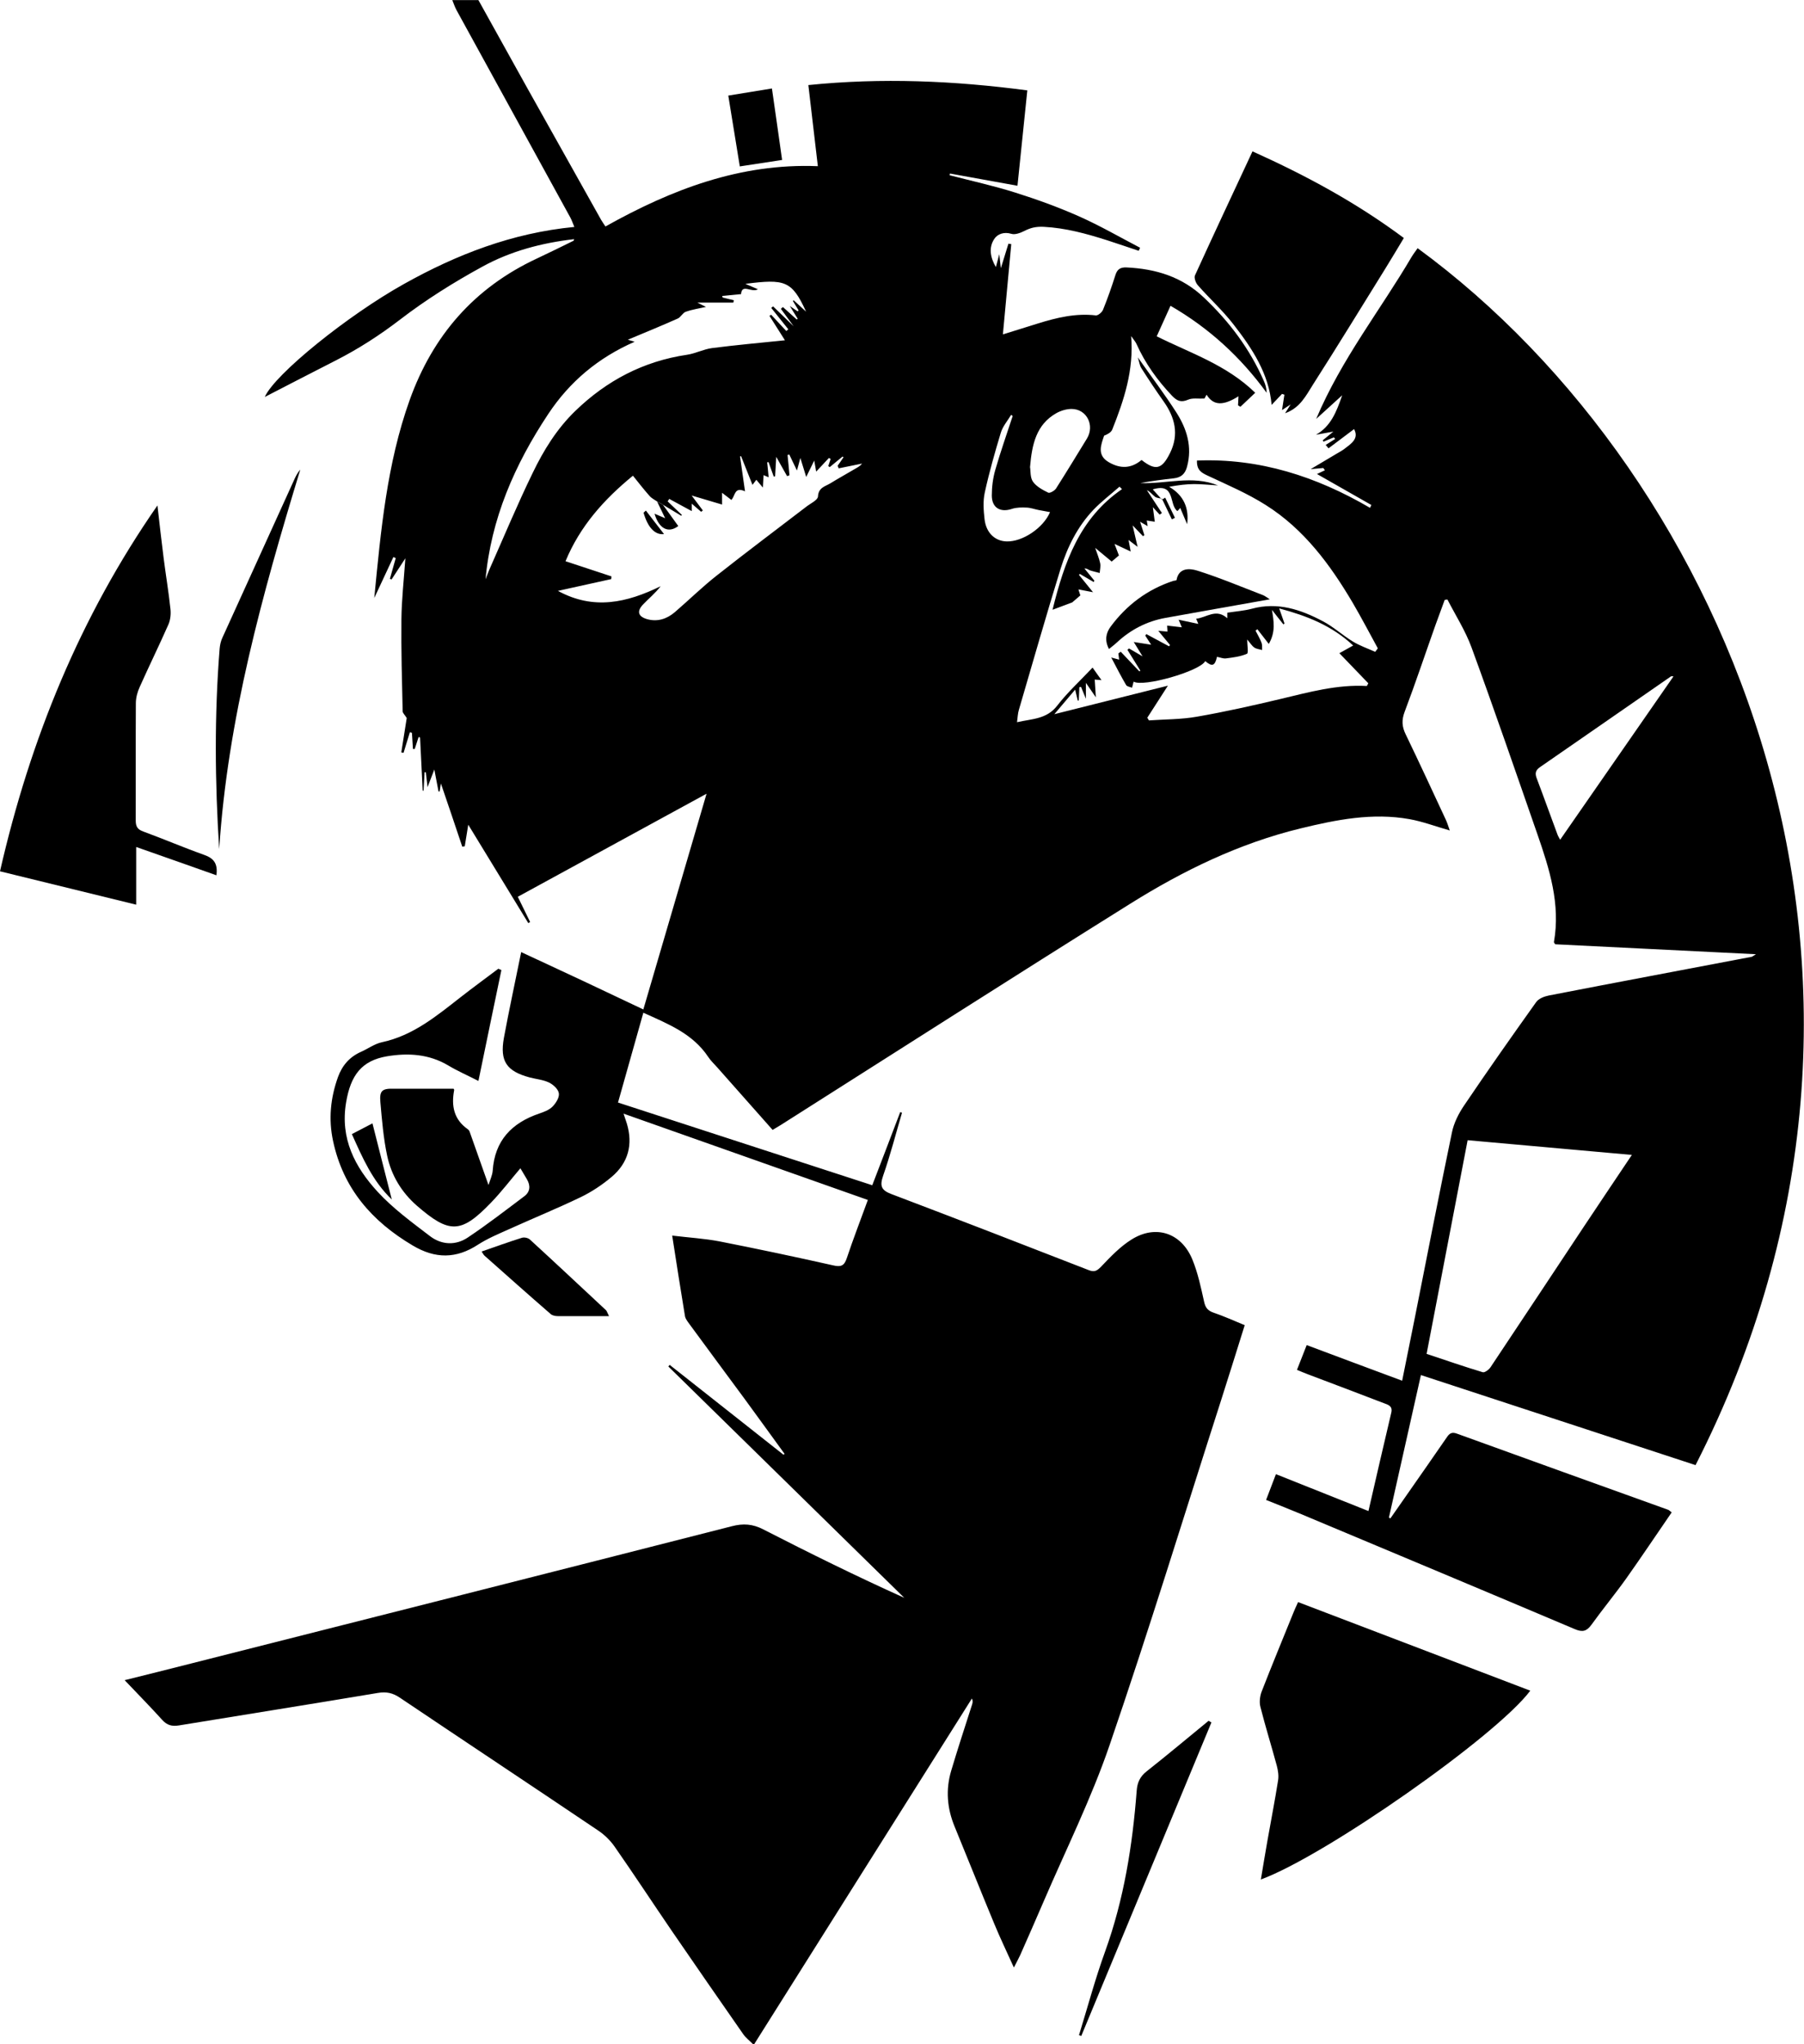 <svg xmlns="http://www.w3.org/2000/svg" id="Ebene_2" viewBox="0 0 159.5 180.71"><defs><style>.cls-1{fill:#000;stroke-width:0}</style></defs><g id="Ebene_1-2"><g id="ZeAHOV"><path d="M102.73 44.09c-.2-.06-.45-.06-.61-.18-.24-.18-.41-.44-.72-.58l1.33 2.02-.2.14c-.2-.22-.4-.43-.6-.66.06.44.11.87.17 1.29-.23-.04-.47-.07-.71-.11.02.13.04.27.08.5-.23-.14-.41-.24-.67-.39.15.46.26.82.38 1.18-.04.03-.08.07-.12.1-.26-.27-.51-.54-.92-.96.17.74.3 1.27.44 1.9-.29-.22-.52-.39-.8-.61.06.34.12.61.19 1.02-.51-.24-.93-.43-1.43-.67.15.4.28.74.39 1.02-.21.18-.4.33-.64.54-.42-.35-.89-.74-1.46-1.21.17.51.35.92.44 1.35.06.28-.02.58-.04.87-.29-.08-.59-.14-.88-.24-.13-.05-.23-.17-.47-.16.29.36.59.72.88 1.08l-.06.12-1.23-.72c-.02.03-.05.06-.07.09.37.46.75.93 1.24 1.53-.51-.1-.86-.17-1.29-.25.08.25.13.43.17.53-.27.24-.52.45-.72.62-.52.2-1.03.39-1.74.65 1.04-4.21 2.39-8.09 6.14-10.66-.07-.07-.14-.15-.22-.22-.77.68-1.59 1.3-2.3 2.04-1.41 1.48-2.31 3.3-2.91 5.22-1.28 4.14-2.47 8.32-3.69 12.48-.09.3-.1.63-.16 1.08 1.35-.31 2.62-.26 3.55-1.46.91-1.18 2.03-2.2 3.13-3.37.32.45.51.73.79 1.11-.27-.02-.44-.04-.6-.05l.1 1.57c-.35-.51-.6-.87-.88-1.28v1.41c-.2-.49-.32-.77-.43-1.05-.05 0-.1.02-.15.02-.02.39-.03.79-.05 1.18-.03 0-.06 0-.09.01-.07-.29-.14-.59-.23-.97l-1.84 2.17c3.4-.85 6.65-1.67 10.04-2.52-.65 1.01-1.23 1.92-1.82 2.83.05.08.09.16.14.24 1.42-.1 2.86-.08 4.26-.33 2.47-.43 4.92-.98 7.36-1.56 2.52-.6 5.02-1.3 7.65-1.15.04-.08.09-.16.13-.24-.84-.87-1.69-1.75-2.56-2.66.35-.2.72-.4 1.22-.68-1.88-1.76-4.08-2.62-6.54-3.28.19.53.33.93.47 1.34l-.1.07c-.34-.43-.68-.85-1.01-1.28.16 1 .34 1.94-.28 3.01-.38-.48-.69-.89-1.01-1.3l-.16.13c.18.35.39.7.53 1.07.07.19.04.42.05.64-.23-.07-.5-.09-.69-.22-.23-.16-.38-.43-.63-.71 0 .51.13 1.2-.02 1.26-.57.25-1.23.33-1.86.41-.25.03-.52-.09-.79-.14-.18.8-.42.9-1.04.38-.48.9-5.52 2.33-6.33 1.81-.05.18-.09.36-.14.54-.18-.07-.44-.1-.52-.23-.43-.73-.82-1.49-1.32-2.44.42.11.55.15.7.19-.02-.2-.05-.37-.07-.55l.21-.15 1.64 1.73c.03-.02.07-.03.1-.05-.38-.62-.77-1.24-1.15-1.85l.14-.12c.33.19.65.38 1.2.7-.33-.55-.54-.87-.78-1.27.54.08.99.15 1.54.24-.21-.33-.37-.56-.52-.8.03-.05.06-.09.09-.14l2.01 1.08.09-.11c-.32-.39-.64-.78-1.04-1.26l.81.07c0-.16-.02-.31-.03-.53.45.05.86.1 1.3.15-.06-.15-.12-.3-.28-.67.67.14 1.2.26 1.74.37-.05-.11-.12-.28-.19-.46.9-.08 1.75-.95 2.75-.04v-.49c.78-.12 1.49-.17 2.17-.35 2.28-.62 4.33.07 6.29 1.11.93.49 1.73 1.23 2.63 1.78.62.38 1.32.62 1.99.92l.23-.31c-.73-1.34-1.44-2.69-2.21-4.01-2-3.39-4.32-6.53-7.7-8.66-1.61-1.02-3.39-1.78-5.12-2.59-.56-.26-.99-.49-.96-1.34 5.53-.22 10.56 1.41 15.3 4.18.04-.08.08-.17.12-.25-1.56-.89-3.12-1.78-4.81-2.74.22-.11.46-.22.7-.33l-.14-.2c-.3.03-.6.05-1.12.1.88-.52 1.59-.94 2.29-1.36.23-.14.47-.26.68-.42.61-.47 1.33-.91.87-1.76-.71.54-1.49 1.12-2.26 1.7-.08-.1-.17-.2-.25-.3.28-.18.56-.36.84-.53-.04-.05-.08-.09-.12-.14-.3.13-.61.25-.91.38-.02-.04-.05-.08-.07-.12l.94-.77c-.63.11-1.08.2-1.54.28 1.31-.74 1.81-2.01 2.32-3.49-.8.73-1.46 1.33-2.3 2.09 2.24-5.3 5.67-9.61 8.43-14.31.16-.27.36-.52.54-.78 27.67 20.27 46.45 64.68 24.57 107.57-8.04-2.63-16.1-5.28-24.28-7.96-.96 4.27-1.89 8.43-2.83 12.6.04.02.09.05.13.07.49-.71.99-1.41 1.48-2.12 1.16-1.67 2.34-3.34 3.49-5.02.24-.36.44-.53.92-.35 6.22 2.26 12.45 4.49 18.67 6.73.08.03.14.1.31.23-1.34 1.95-2.65 3.91-4.01 5.83-.99 1.39-2.09 2.72-3.09 4.11-.42.57-.78.67-1.46.38-8.05-3.41-16.12-6.78-24.18-10.16-1-.42-2.02-.82-3.12-1.26.3-.78.57-1.5.87-2.28 2.77 1.1 5.44 2.17 8.18 3.26.68-2.96 1.34-5.83 2.02-8.7.14-.6-.3-.7-.67-.84-2.23-.86-4.47-1.7-6.71-2.55-.3-.11-.59-.24-.96-.39.29-.74.56-1.41.86-2.19 2.83 1.06 5.58 2.09 8.44 3.15.39-1.93.76-3.77 1.13-5.61 1.08-5.45 2.14-10.9 3.27-16.33.17-.84.59-1.67 1.07-2.38 2.08-3.08 4.22-6.12 6.38-9.15.22-.31.71-.5 1.11-.58 5.97-1.16 11.95-2.28 17.93-3.42.05 0 .09-.05.39-.23-6.09-.3-11.94-.59-17.75-.88-.06-.1-.12-.16-.11-.2.59-3.34-.39-6.44-1.46-9.52-1.92-5.52-3.82-11.04-5.83-16.53-.54-1.47-1.41-2.83-2.13-4.23-.08.01-.16.03-.24.04-.27.74-.54 1.47-.81 2.21-.91 2.56-1.77 5.14-2.73 7.68-.28.74-.24 1.32.1 2.01 1.21 2.5 2.37 5.02 3.54 7.53.13.28.22.58.35.95-1.26-.36-2.39-.79-3.56-1-3.28-.59-6.47.05-9.64.82-5.43 1.32-10.4 3.74-15.09 6.68-10.32 6.45-20.57 13.01-30.85 19.53-.22.14-.45.27-.73.44-1.64-1.86-3.27-3.69-4.89-5.52-.27-.31-.59-.6-.81-.94-1.37-2.06-3.55-2.91-5.73-3.9-.74 2.64-1.48 5.24-2.24 7.94 7.52 2.45 14.95 4.86 22.48 7.31.84-2.19 1.66-4.32 2.47-6.46.05.02.11.04.16.05-.55 1.86-1.03 3.74-1.67 5.57-.31.9-.17 1.28.73 1.62 5.83 2.21 11.64 4.46 17.44 6.72.5.2.73.08 1.1-.3.83-.87 1.68-1.77 2.69-2.4 2.15-1.35 4.41-.59 5.38 1.76.49 1.19.76 2.48 1.04 3.74.12.54.33.79.85.97.91.31 1.8.71 2.74 1.1-.72 2.29-1.4 4.49-2.1 6.67-3.26 10.15-6.38 20.34-9.84 30.43-1.62 4.74-3.87 9.26-5.85 13.87-.67 1.57-1.37 3.14-2.06 4.71-.14.31-.31.61-.56 1.1-.64-1.42-1.24-2.66-1.76-3.93-1.18-2.84-2.31-5.69-3.48-8.53-.67-1.62-.8-3.27-.3-4.94.57-1.92 1.2-3.83 1.81-5.74.06-.18.14-.36.02-.64-6.4 10.16-12.81 20.32-19.29 30.62-.34-.35-.69-.61-.93-.95-2.13-3.05-4.24-6.11-6.35-9.18-1.68-2.46-3.32-4.96-5.03-7.41-.38-.54-.88-1.03-1.43-1.4-5.83-3.93-11.69-7.81-17.53-11.74-.63-.43-1.2-.56-1.97-.43-5.86.98-11.72 1.91-17.58 2.87-.61.1-1.05-.01-1.48-.49-1.06-1.17-2.17-2.3-3.32-3.51 1.93-.48 3.9-.97 5.86-1.47 15.95-4.04 31.89-8.07 47.83-12.14 1.01-.26 1.84-.2 2.77.28 4.1 2.1 8.23 4.14 12.47 6.05-6.95-6.82-13.91-13.63-20.86-20.45l.12-.14c3.35 2.65 6.71 5.29 10.06 7.94.03-.02.06-.05.1-.07-1.18-1.62-2.35-3.25-3.54-4.87-1.63-2.21-3.27-4.42-4.89-6.63-.15-.21-.34-.44-.38-.69-.38-2.3-.74-4.6-1.13-7.11 1.5.18 2.85.26 4.17.51 3.36.66 6.71 1.37 10.05 2.12.69.16.99.06 1.22-.64.56-1.68 1.2-3.33 1.86-5.14-7.14-2.52-14.26-5.04-21.6-7.63l.29.87c.56 1.86.13 3.48-1.34 4.72-.83.7-1.76 1.32-2.73 1.79-2.1 1.01-4.26 1.89-6.38 2.85-.91.41-1.85.8-2.69 1.34-1.94 1.27-3.79 1.28-5.8.08-3.61-2.14-6.13-5.03-7.03-9.22-.42-1.94-.23-3.81.43-5.66.37-1.02 1.02-1.78 2.03-2.23.62-.27 1.2-.71 1.85-.85 2.77-.59 4.86-2.34 7-4.01 1.09-.85 2.2-1.66 3.3-2.49l.27.12c-.67 3.2-1.33 6.41-2.03 9.8-1.02-.52-1.87-.89-2.67-1.37-1.7-1.01-3.54-1.12-5.41-.81-2.25.38-3.22 1.68-3.62 4.08-.54 3.19.78 5.71 2.78 7.89 1.36 1.48 3.03 2.7 4.64 3.93 1.02.78 2.27.84 3.34.12 1.71-1.14 3.35-2.41 5-3.65.52-.39.56-.94.22-1.51-.2-.33-.39-.66-.57-.96-.87 1.02-1.68 2.09-2.61 3.05-2.64 2.74-3.67 2.75-6.54.26-1.36-1.19-2.26-2.68-2.63-4.42-.33-1.55-.46-3.15-.6-4.74-.09-1.03.17-1.22 1.24-1.18h5.23c0-.01.07.07.05.14-.26 1.38-.02 2.58 1.21 3.44.07.05.13.13.16.21.54 1.52 1.08 3.04 1.67 4.72.15-.48.34-.86.37-1.26.18-2.67 1.68-4.23 4.12-5.06.41-.14.87-.31 1.17-.61.3-.31.62-.81.56-1.18-.05-.36-.5-.77-.87-.95-.52-.25-1.14-.3-1.71-.45-2.04-.55-2.65-1.43-2.28-3.49.46-2.49 1-4.97 1.53-7.59 1.86.87 3.64 1.69 5.41 2.52 1.76.83 3.52 1.66 5.39 2.55 1.84-6.29 3.68-12.56 5.59-19.07-5.67 3.1-11.15 6.08-16.69 9.11.38.78.74 1.5 1.09 2.23-.05.03-.11.07-.16.1-1.74-2.86-3.49-5.72-5.31-8.7-.13.77-.22 1.34-.31 1.91-.07 0-.15.02-.22.03-.62-1.85-1.24-3.69-1.89-5.59-.04.27-.07.49-.11.71h-.1c-.11-.57-.22-1.13-.37-1.94-.22.56-.36.94-.6 1.56l-.15-1.32h-.11l-.09 1.63h-.08c-.08-1.57-.15-3.13-.23-4.7-.04-.01-.09-.03-.13-.04-.11.35-.22.7-.34 1.05h-.16l-.09-1.42-.18-.06c-.19.61-.37 1.21-.56 1.82-.07 0-.13-.02-.2-.03.17-1.08.34-2.17.48-3.04-.17-.28-.36-.44-.36-.6-.06-2.72-.14-5.43-.11-8.15.02-1.7.21-3.39.35-5.37-.5.76-.86 1.32-1.22 1.87-.05-.02-.1-.04-.15-.05l.52-1.84-.21-.09c-.56 1.21-1.13 2.41-1.69 3.62.58-5.94 1.11-11.85 3.13-17.5 2.05-5.71 5.71-9.92 11.23-12.5 1.09-.51 2.18-1.05 3.26-1.58.02 0 .02-.05.05-.14-2.87.33-5.62 1.06-8.11 2.43-2.53 1.38-5 2.93-7.28 4.68-1.8 1.38-3.66 2.58-5.66 3.6-2.07 1.05-4.14 2.13-6.3 3.24.88-2.01 7.34-7.22 12.31-9.99 4.65-2.6 9.56-4.51 15.06-5.04-.14-.34-.23-.6-.36-.84C47.07 13.11 43.71 7 40.36.89c-.15-.28-.25-.58-.37-.88h2.31c1.43 2.58 2.86 5.16 4.3 7.74l6.54 11.67c.08.15.19.29.39.6 5.82-3.26 11.92-5.61 18.78-5.33-.29-2.51-.56-4.78-.84-7.17 6.48-.66 12.85-.39 19.36.47-.29 2.83-.58 5.61-.87 8.43-2.05-.37-4.01-.73-5.97-1.08 0 .05-.02.1-.03.15 1.93.5 3.89.93 5.79 1.53 1.91.6 3.81 1.29 5.64 2.1 1.85.82 3.61 1.84 5.41 2.78l-.12.27c-.93-.31-1.86-.63-2.79-.93-1.83-.58-3.66-1.09-5.62-1.19-.7-.03-1.16.09-1.71.37-.34.17-.81.35-1.14.25-.66-.2-1.23.02-1.51.45-.5.75-.37 1.62.14 2.49.09-.36.16-.63.3-1.14.06.54.1.85.14 1.24.24-.77.45-1.47.67-2.17.08.01.16.03.25.04-.25 2.63-.49 5.27-.74 7.98.99-.31 2.04-.63 3.08-.96 1.67-.52 3.36-.93 5.14-.72.19.02.54-.27.63-.49.41-1.01.77-2.04 1.1-3.08.16-.51.44-.69.97-.67 2.59.12 4.92.82 6.86 2.67 2.24 2.12 4.05 4.53 5.29 7.36.14.31.24.64.25 1.05-2.29-3.14-5.06-5.7-8.5-7.69-.4.89-.8 1.76-1.22 2.7 2.99 1.49 6.18 2.52 8.71 4.99-.47.45-.89.85-1.31 1.24-.07-.04-.14-.09-.21-.13.01-.27.03-.53.04-.8-1.36.86-2.22.83-2.82-.14-.11.19-.19.35-.19.34-.55.03-1.06-.07-1.44.1-.63.27-.98.12-1.43-.35-1.29-1.36-2.37-2.86-3.14-4.58-.09-.2-.25-.37-.47-.69.25 3.03-.64 5.67-1.67 8.26-.1.25-.41.42-.72.54-.26.78-.67 1.71.4 2.34 1.06.62 2.01.56 2.91-.19 1.24.97 1.8.84 2.52-.62.81-1.64.44-3.14-.58-4.57-.68-.96-1.33-1.94-1.96-2.93-.15-.23-.18-.54-.31-.95 1.2 1.71 2.36 3.24 3.4 4.86.93 1.45 1.43 3.04.95 4.81-.17.63-.52.95-1.16 1.02-.99.11-1.98.24-2.97.42 2.29.1 4.6-.72 6.87.21-.7-.04-1.4-.12-2.1-.12-.69 0-1.39.09-2.22.24 1.3.76 1.77 1.89 1.59 3.31-.2-.47-.4-.94-.61-1.44-.09.11-.17.2-.25.28-.77-.56-.14-2.54-2.18-1.92.32.36.58.65.84.93l-.02-.07Zm-44.14.5c-.16-.09-.33-.17-.49-.26-.23-.16-.49-.28-.67-.49-.5-.56-.96-1.16-1.47-1.79-2.59 2.12-4.69 4.49-5.96 7.56 1.4.46 2.73.9 4.06 1.34 0 .08-.01.16-.02.24-1.53.34-3.07.68-4.71 1.04 3.16 1.73 6.11 1.04 9.08-.41-.48.63-1.06 1.09-1.56 1.62-.57.6-.43 1.06.36 1.29.93.26 1.76-.02 2.47-.63 1.23-1.06 2.39-2.2 3.67-3.21 2.62-2.07 5.29-4.07 7.94-6.1.37-.29 1.01-.58 1.03-.9.04-.8.64-.89 1.1-1.17.75-.46 1.53-.89 2.29-1.34.13-.07.25-.15.37-.25.08-.07.15-.17.13-.15-.65.13-1.35.28-2.06.42-.03-.08-.06-.15-.09-.23.17-.25.34-.5.52-.75l-.09-.06c-.38.31-.75.62-1.13.93-.04-.03-.08-.06-.13-.09l.21-.63-.15-.09c-.36.39-.72.77-1.13 1.21-.06-.34-.1-.57-.17-.98-.26.53-.44.89-.71 1.45l-.52-1.68c-.1.38-.17.66-.3 1.11-.28-.58-.48-1-.68-1.42-.05.02-.1.04-.15.05.06.6.12 1.19.17 1.79l-.21.08c-.29-.51-.58-1.03-.96-1.71-.04.71-.07 1.22-.1 1.73-.04 0-.08.01-.12.02-.15-.43-.31-.85-.46-1.28-.04 0-.08.01-.12.02.04.43.08.85.13 1.32-.15-.07-.29-.12-.45-.19-.02.34-.03.64-.06 1.1l-.58-.69c-.11.15-.21.27-.34.45-.36-.91-.69-1.73-1.01-2.54l-.09.03c.14 1 .29 2 .44 3.08-.96-.44-.85.41-1.21.76-.24-.18-.48-.37-.82-.63v1.04c-.95-.28-1.82-.54-2.69-.8.32.43.66.87.99 1.32l-.15.12c-.25-.22-.51-.44-.83-.72v.66c-.71-.39-1.35-.74-1.99-1.08-.05.07-.09.15-.14.22l1.26 1.2-.06.07c-.55-.33-1.09-.66-1.64-.99Zm67.55 75.09c1.71.57 3.33 1.13 4.96 1.62.17.05.55-.23.69-.45 2.77-4.15 5.52-8.31 8.28-12.47 1.37-2.06 2.75-4.11 4.21-6.29-4.92-.44-9.69-.87-14.52-1.3-1.22 6.33-2.41 12.55-3.63 18.9ZM42.89 51.31c.13-.32.24-.65.38-.97 1.27-2.86 2.47-5.75 3.84-8.56.96-1.99 2.12-3.87 3.75-5.45 2.78-2.69 6.03-4.4 9.88-4.97.75-.11 1.46-.49 2.21-.59 2.1-.27 4.21-.46 6.45-.69-.53-.84-.95-1.5-1.37-2.16.05-.03.1-.06.15-.1.45.48.9.96 1.34 1.44l.18-.15c-.5-.63-1.01-1.26-1.51-1.89.05-.05.11-.09.16-.14.65.63 1.31 1.27 1.82 1.76-.29-.4-.71-.97-1.13-1.54.06-.05.12-.11.18-.16l1.22 1.1.09-.06c-.2-.32-.41-.65-.7-1.13.34.23.51.35.69.47.03-.03.06-.05.09-.08l-.51-.84c.03-.02.05-.04.08-.05.32.3.65.59 1.09 1-1.26-2.76-1.88-2.9-5.37-2.46.27.12.64.28 1.11.48-.57.34-1.42-.54-1.49.43-.57.06-1.12.11-1.66.16 0 .05.02.09.03.14l.99.24c-.01.07-.03.14-.04.21h-3.18c.41.2.63.31.76.38-.57.13-1.2.22-1.79.43-.27.09-.44.48-.71.6-1.44.64-2.9 1.24-4.41 1.87.21.06.36.11.6.18-3.24 1.42-5.75 3.54-7.64 6.39-2.96 4.46-5.07 9.26-5.55 14.7Zm105.07 8.48c-.11 0-.18-.03-.22 0-3.86 2.67-7.71 5.35-11.58 8.02-.44.3-.45.6-.27 1.05.62 1.63 1.2 3.27 1.81 4.9.06.17.17.33.24.47 3.35-4.83 6.68-9.62 10.02-14.44Zm-56.89-18.5c.06.33 0 .92.26 1.29.3.43.86.73 1.35.97.14.07.56-.17.69-.37.93-1.46 1.83-2.94 2.73-4.41.71-1.17-.02-2.62-1.36-2.62-.45 0-.94.15-1.34.37-1.78 1.01-2.16 2.75-2.33 4.77Zm-1.54-4.52-.13-.1c-.31.52-.74 1.01-.91 1.57-.53 1.75-1.03 3.51-1.42 5.29-.17.76-.11 1.59-.02 2.38.14 1.19.92 1.92 1.94 1.95 1.4.05 3.25-1.18 3.85-2.59-.35-.07-.69-.12-1.03-.19-.35-.07-.69-.2-1.04-.21-.43-.02-.89-.02-1.29.11-1.02.35-1.79-.08-1.79-1.18 0-.76.1-1.54.31-2.27.46-1.6 1.02-3.18 1.54-4.77Z" class="cls-1"/><path d="M111.48 166.13c.2-1.18.38-2.3.58-3.42.31-1.77.66-3.54.94-5.32.07-.42 0-.88-.11-1.3-.47-1.74-1.01-3.46-1.45-5.2-.11-.41-.05-.93.1-1.34.91-2.34 1.87-4.66 2.81-6.98.11-.27.23-.54.42-.95 6.85 2.61 13.67 5.21 20.53 7.83-3.04 4.05-18.15 14.61-23.82 16.69ZM19.13 77.37c-2.37-.84-4.66-1.65-7.09-2.5v5.1c-4.07-1-8.01-1.96-12.04-2.95 2.67-11.68 7.08-22.5 13.92-32.34.18 1.56.35 3.12.55 4.67.19 1.49.44 2.98.6 4.48.05.44 0 .95-.17 1.35-.82 1.86-1.72 3.69-2.55 5.55-.2.44-.34.95-.34 1.44-.02 3.46 0 6.91-.01 10.37 0 .52.16.78.66.96 1.8.66 3.57 1.42 5.37 2.06.87.3 1.25.78 1.1 1.83Zm91.61-63.99c4.77 2.15 9.21 4.55 13.38 7.66-.55.91-1.07 1.79-1.61 2.66-2.13 3.43-4.24 6.88-6.42 10.29-.61.96-1.14 2.07-2.47 2.54l.49-.78c-.32.21-.53.35-.76.5.07-.47.14-.92.21-1.36-.07-.02-.14-.05-.21-.07-.33.35-.66.7-.92.97-.24-2.77-1.73-5-3.37-7.11-.95-1.23-2.12-2.29-3.15-3.46-.19-.21-.35-.66-.26-.87 1.65-3.62 3.34-7.22 5.08-10.95Zm-3.63 138.87c-3.84 9.24-7.67 18.48-11.51 27.72-.07-.02-.13-.05-.2-.07.76-2.47 1.43-4.97 2.31-7.4 1.66-4.6 2.42-9.36 2.79-14.2.05-.72.29-1.26.88-1.72 1.85-1.46 3.66-2.98 5.48-4.47.08.05.17.1.25.15Zm-87.73-77.2c-.38-5.93-.43-11.83.04-17.72.03-.32.1-.65.23-.93 2.13-4.7 4.27-9.4 6.41-14.1.13-.28.28-.55.49-.79-3.35 10.99-6.42 22.02-7.17 33.55Zm92.87-22.07c-3.24.58-6.23 1.1-9.21 1.64-1.64.3-3.06 1.03-4.28 2.16-.21.2-.44.37-.71.59-.4-.76-.27-1.41.14-1.97 1.42-1.92 3.26-3.3 5.54-4.05.1-.03.28-.03.29-.07.2-1.14 1.2-1.03 1.8-.85 1.98.62 3.9 1.43 5.85 2.18.18.07.34.21.59.36Zm-58.4 63.36h-4.53c-.22 0-.49-.05-.64-.19-1.96-1.7-3.9-3.43-5.84-5.15-.08-.07-.13-.18-.26-.37 1.22-.42 2.37-.84 3.55-1.21.21-.07.55 0 .71.14 2.26 2.07 4.5 4.17 6.74 6.26.06.05.08.15.27.53ZM64.39 8.45c1.34-.22 2.52-.41 3.86-.63.3 2.11.6 4.16.9 6.32l-3.74.57c-.34-2.08-.67-4.1-1.02-6.27Zm-29.75 97.58c-1.71-1.64-2.59-3.69-3.53-5.78.57-.3 1.11-.58 1.82-.95.58 2.27 1.12 4.44 1.71 6.73Zm68.09-61.94.02.07c.09-.06.18-.11.27-.17.29.59.57 1.19.86 1.78-.09.05-.18.09-.27.14-.29-.61-.59-1.22-.88-1.83Zm-44.14.5c.46.64.92 1.27 1.38 1.91-.87.66-1.7.26-2.1-1.09.31.13.55.23.94.4-.27-.56-.49-1.02-.71-1.47.16.09.33.17.49.26Zm-1.48.55c.53.68 1.05 1.37 1.6 2.07-.8.1-1.44-.59-1.81-1.89.07-.06.14-.13.21-.19Z" class="cls-1"/></g></g></svg>